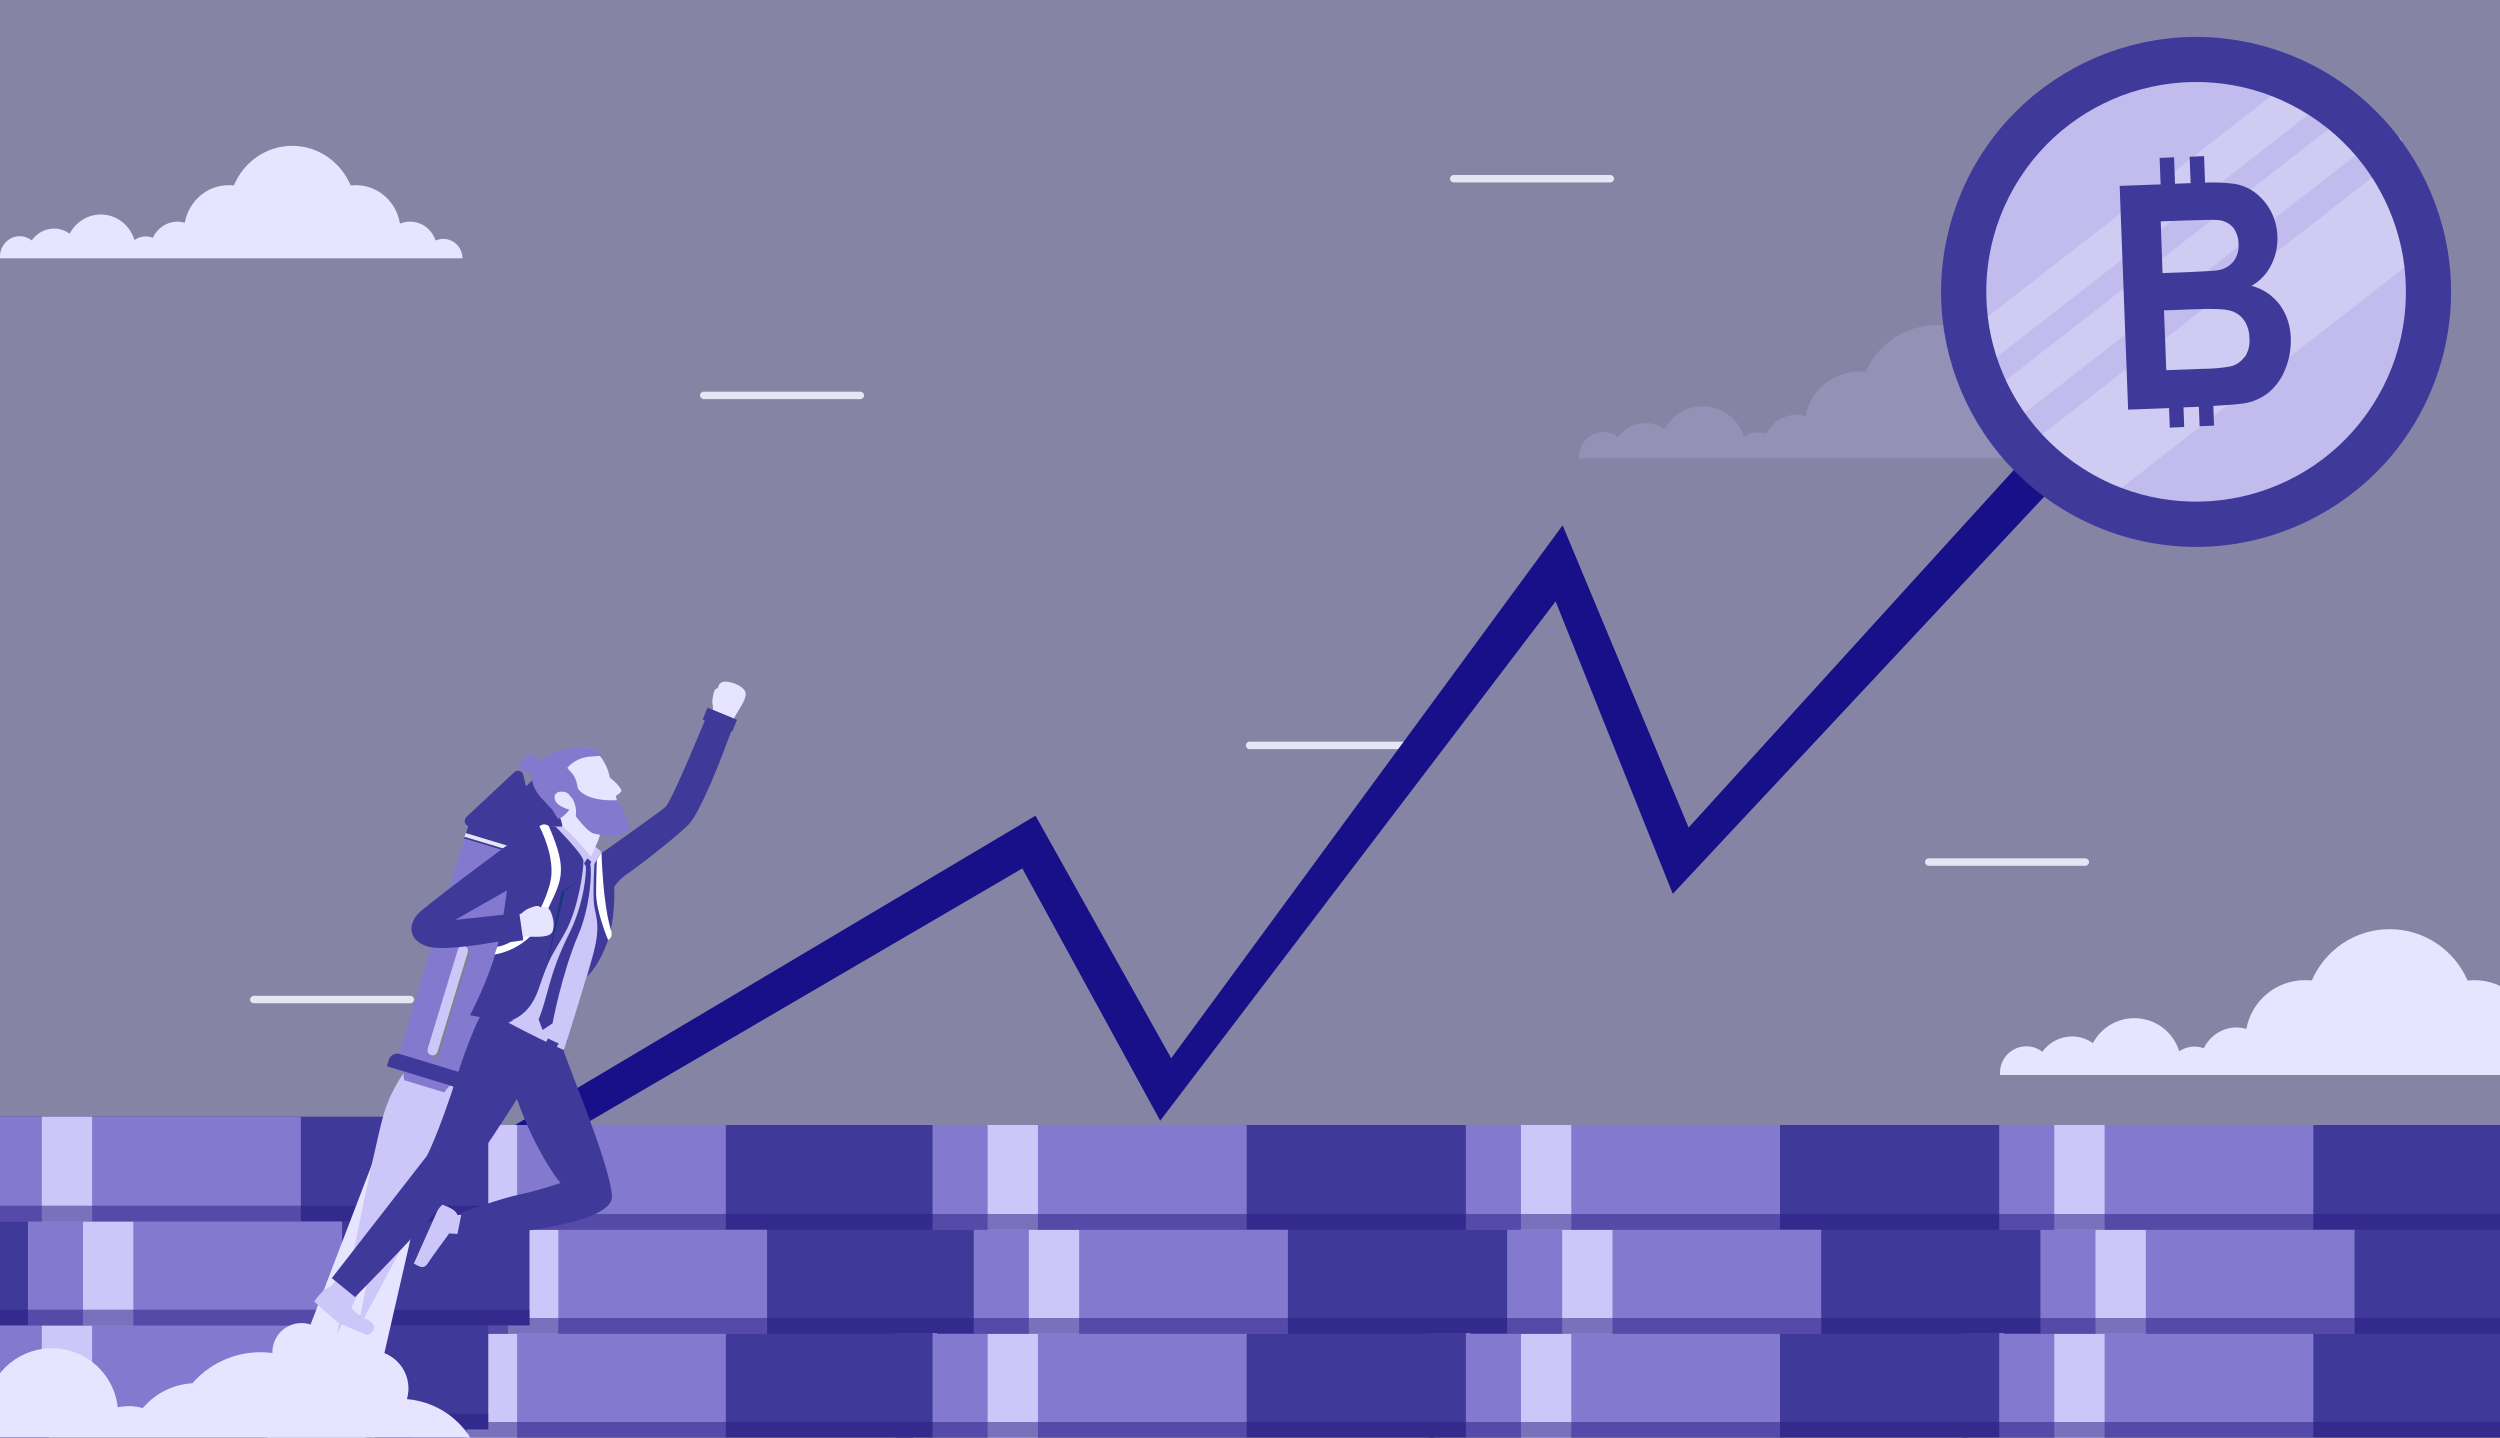<?xml version="1.0" encoding="UTF-8"?> <svg xmlns="http://www.w3.org/2000/svg" width="600" height="345" viewBox="0 0 600 345" fill="none"><rect x="0" y="0" width="600" height="345" fill="#333333" stroke="none"/><g clip-path="url(#clip0_3273_972)"><rect width="600" height="345" fill="#8684A5"></rect><path d="M621.816 251.946C620.982 251.946 620.148 252.155 619.384 252.433C618.203 249.024 615.007 246.588 611.254 246.588C610.073 246.588 608.961 246.797 607.989 247.215C606.877 240.396 600.971 235.247 593.884 235.247C593.328 235.247 592.772 235.316 592.216 235.316C589.089 228.08 581.863 223 573.525 223C565.117 223 557.961 228.08 554.834 235.316C554.278 235.247 553.722 235.247 553.166 235.247C546.148 235.247 540.381 240.256 539.131 246.936C538.366 246.728 537.602 246.588 536.768 246.588C533.294 246.588 530.306 248.676 528.916 251.598C528.222 251.32 527.457 251.181 526.623 251.181C525.303 251.181 524.053 251.598 523.01 252.294C521.621 247.702 517.313 244.362 512.24 244.362C507.932 244.362 504.18 246.797 502.304 250.346C500.915 249.372 499.177 248.746 497.301 248.746C494.383 248.746 491.743 250.207 490.145 252.433C489.102 251.598 487.782 251.111 486.323 251.111C482.849 251.111 480 253.964 480 257.443C480 257.652 480 257.791 480 258H488.546H492.646H501.262H505.987H520.231H523.219H528.569H532.946H541.562H544.828H559.211H564.561H582.349H587.7H603.055H605.348H615.632H619.384H628C628 254.73 625.29 251.946 621.816 251.946Z" fill="#E7E4FF"></path><path d="M206.483 95.787H168.894C168.417 95.787 168 95.37 168 94.894C168 94.417 168.417 94 168.894 94H206.483C206.959 94 207.376 94.417 207.376 94.894C207.376 95.37 206.959 95.787 206.483 95.787Z" fill="#E5E5F3"></path><path d="M337.483 179.787H299.894C299.417 179.787 299 179.37 299 178.894C299 178.417 299.417 178 299.894 178H337.483C337.959 178 338.376 178.417 338.376 178.894C338.376 179.37 337.959 179.787 337.483 179.787Z" fill="#E5E5F3"></path><path d="M386.483 43.787H348.894C348.417 43.787 348 43.37 348 42.894C348 42.417 348.417 42 348.894 42H386.483C386.959 42 387.376 42.417 387.376 42.894C387.376 43.37 386.959 43.787 386.483 43.787Z" fill="#E5E5F3"></path><path d="M509.317 104.465C508.551 104.465 507.785 104.656 507.083 104.911C505.997 101.793 503.06 99.567 499.612 99.567C498.527 99.567 497.505 99.757 496.611 100.139C495.59 93.905 490.162 89.197 483.65 89.197C483.139 89.197 482.628 89.26 482.117 89.26C479.244 82.644 472.604 78 464.942 78C457.216 78 450.639 82.644 447.766 89.26C447.255 89.197 446.745 89.197 446.234 89.197C439.785 89.197 434.485 93.777 433.336 99.885C432.634 99.694 431.931 99.567 431.165 99.567C427.973 99.567 425.227 101.475 423.95 104.147C423.312 103.893 422.609 103.765 421.843 103.765C420.63 103.765 419.481 104.147 418.523 104.783C417.246 100.584 413.287 97.531 408.626 97.531C404.668 97.531 401.22 99.757 399.496 103.002C398.219 102.111 396.623 101.539 394.899 101.539C392.217 101.539 389.791 102.875 388.322 104.911C387.364 104.147 386.151 103.702 384.81 103.702C381.618 103.702 379 106.31 379 109.491C379 109.682 379 109.809 379 110H386.854H390.621H398.538H402.88H415.969H418.715H423.631H427.653H435.571H438.572H451.789H456.705H473.051H477.967H492.078H494.185H503.635H507.083H515C515 107.01 512.51 104.465 509.317 104.465Z" fill="#9491B6"></path><path d="M230.317 303.465C229.551 303.465 228.785 303.656 228.083 303.911C226.997 300.793 224.06 298.567 220.612 298.567C219.527 298.567 218.505 298.757 217.611 299.139C216.59 292.905 211.162 288.197 204.65 288.197C204.139 288.197 203.628 288.26 203.117 288.26C200.244 281.644 193.604 277 185.942 277C178.216 277 171.639 281.644 168.766 288.26C168.255 288.197 167.745 288.197 167.234 288.197C160.785 288.197 155.485 292.777 154.336 298.885C153.634 298.694 152.931 298.567 152.165 298.567C148.973 298.567 146.227 300.475 144.95 303.147C144.312 302.893 143.609 302.765 142.843 302.765C141.63 302.765 140.481 303.147 139.523 303.783C138.246 299.584 134.287 296.531 129.626 296.531C125.668 296.531 122.22 298.757 120.496 302.002C119.219 301.111 117.623 300.539 115.899 300.539C113.217 300.539 110.791 301.875 109.322 303.911C108.364 303.147 107.151 302.702 105.81 302.702C102.618 302.702 100 305.31 100 308.491C100 308.682 100 308.809 100 309H107.854H111.621H119.538H123.88H136.969H139.715H144.631H148.653H156.571H159.572H172.789H177.705H194.051H198.967H213.078H215.185H224.635H228.083H236C236 306.01 233.51 303.465 230.317 303.465Z" fill="#9491B6"></path><path d="M106.362 57.33C105.737 57.33 105.111 57.491 104.538 57.706C103.652 55.075 101.255 53.197 98.441 53.197C97.555 53.197 96.721 53.358 95.992 53.68C95.158 48.419 90.728 44.447 85.413 44.447C84.996 44.447 84.579 44.501 84.162 44.501C81.817 38.919 76.397 35 70.144 35C63.838 35 58.47 38.919 56.125 44.501C55.708 44.447 55.291 44.447 54.875 44.447C49.611 44.447 45.286 48.312 44.348 53.465C43.775 53.304 43.201 53.197 42.576 53.197C39.97 53.197 37.73 54.807 36.687 57.062C36.166 56.847 35.593 56.74 34.968 56.74C33.977 56.74 33.039 57.062 32.258 57.598C31.215 54.056 27.985 51.479 24.18 51.479C20.949 51.479 18.135 53.358 16.728 56.095C15.686 55.344 14.383 54.861 12.976 54.861C10.787 54.861 8.807 55.988 7.608 57.706C6.827 57.062 5.837 56.686 4.742 56.686C2.137 56.686 2.86102e-06 58.887 2.86102e-06 61.571C2.86102e-06 61.732 2.86102e-06 61.839 2.86102e-06 62H6.41H9.484H15.947H19.49H30.173H32.414H36.427H39.71H46.172H48.621H59.408H63.421H76.762H80.775H92.291H94.011H101.724H104.538H111C111 59.477 108.968 57.33 106.362 57.33Z" fill="#E7E4FF"></path><path d="M98.483 240.787H60.894C60.417 240.787 60 240.37 60 239.894C60 239.417 60.417 239 60.894 239H98.483C98.959 239 99.376 239.417 99.376 239.894C99.376 240.37 98.959 240.787 98.483 240.787Z" fill="#E5E5F3"></path><path d="M542.773 55.136L503.781 72.838L516.309 76.51L405.268 198.608L375.029 126.067L281.081 253.976L248.521 195.766L-1.13 344.132L0.966 351.223L245.356 208.42L278.447 268.965L373.345 144.337L401.473 214.528L524.599 82.841L530.797 93.474L542.773 55.136Z" fill="#181088"></path><path d="M575.483 34.787H537.894C537.417 34.787 537 34.37 537 33.894C537 33.417 537.417 33 537.894 33H575.483C575.959 33 576.376 33.417 576.376 33.894C576.376 34.37 575.959 34.787 575.483 34.787Z" fill="#E5E5F3"></path><path d="M500.483 207.787H462.894C462.417 207.787 462 207.37 462 206.894C462 206.417 462.417 206 462.894 206H500.483C500.959 206 501.376 206.417 501.376 206.894C501.376 207.37 500.959 207.787 500.483 207.787Z" fill="#E5E5F3"></path><path d="M506.693 127.754C538.556 139.003 573.505 122.292 584.754 90.429C596.003 58.566 579.292 23.617 547.429 12.368C515.565 1.119 480.616 17.83 469.367 49.693C458.119 81.556 474.83 116.505 506.693 127.754Z" fill="#3F3999"></path><path d="M569.425 97.258C584.458 73.863 577.68 42.71 554.285 27.676C530.89 12.642 499.737 19.42 484.703 42.815C469.669 66.21 476.447 97.363 499.842 112.397C523.238 127.431 554.391 120.653 569.425 97.258Z" fill="#C2BCEE"></path><path opacity="0.22" d="M558.833 30.999L481.4 91.255C482.673 94.001 484.192 96.625 485.941 99.095L565.31 37.325C563.347 35.024 561.18 32.907 558.833 30.999V30.999ZM569.272 42.639L490.144 104.274C495.398 109.959 501.898 114.35 509.133 117.105L577.124 64.177C576.192 56.49 573.505 49.122 569.272 42.639V42.639ZM545.018 23.086L477.039 76.018C477.434 79.313 478.15 82.562 479.179 85.717L553.92 27.561C551.113 25.768 548.135 24.256 545.031 23.049L545.018 23.086Z" fill="white"></path><path d="M547.199 73.215C545.511 70.945 543.103 69.315 540.368 68.592C542.38 67.46 544.007 65.752 545.039 63.688C546.16 61.536 546.689 59.124 546.572 56.701C546.52 54.637 545.999 52.613 545.048 50.78C544.098 48.948 542.744 47.356 541.088 46.124C539.601 45.052 537.878 44.354 536.064 44.089C533.789 43.817 531.495 43.728 529.206 43.825L528.978 37.466L525.517 37.618L525.754 43.952L522.007 44.099L521.774 37.753L518.314 37.905L518.546 44.251L508.719 44.615L510.751 98.319L520.582 97.943L520.753 102.633L524.214 102.481L524.035 97.774L526.823 97.66L527.733 97.61L527.905 102.3L531.365 102.148L531.195 97.417C534.783 97.214 537.188 97.019 538.35 96.839C540.672 96.511 542.857 95.547 544.664 94.053C546.411 92.508 547.748 90.554 548.554 88.365C549.458 86.084 549.876 83.64 549.783 81.188C549.75 78.33 548.849 75.549 547.199 73.215ZM518.57 53.134L524.055 52.928C528.565 52.761 531.282 52.731 532.243 52.81C533.65 52.883 534.969 53.512 535.912 54.558C536.791 55.706 537.261 57.115 537.247 58.56C537.373 60.081 536.927 61.594 535.996 62.803C535.034 63.936 533.688 64.674 532.215 64.875C531.311 65.023 529.023 65.122 525.275 65.31L519.01 65.544L518.57 53.134ZM538.683 85.663C537.868 86.809 536.664 87.62 535.295 87.943C533.133 88.322 530.941 88.514 528.746 88.516L519.907 88.844L519.357 74.486L527.081 74.204C531.427 74.035 534.263 74.185 535.591 74.653C536.848 75.068 537.931 75.89 538.667 76.99C539.433 78.211 539.843 79.621 539.853 81.062C540.026 82.685 539.639 84.317 538.756 85.689L538.683 85.663Z" fill="#3F3999"></path><path d="M90 345.035H219.183V319.92H90V345.035Z" fill="#3F3999"></path><path d="M98.811 345.035H174.203V319.92H98.811V345.035Z" fill="#8379CE"></path><path d="M112.029 345.035H124.108V319.92H112.029V345.035Z" fill="#CCC6F9"></path><g style="mix-blend-mode:multiply" opacity="0.5"><path d="M90 345.035H219.183V341.285H90V345.035Z" fill="#271B81"></path></g><path d="M99.893 320.075H229.075V294.96H99.893V320.075Z" fill="#3F3999"></path><path d="M108.705 320.075H184.097V294.96H108.705V320.075Z" fill="#8379CE"></path><path d="M121.921 320.075H134.001V294.96H121.921V320.075Z" fill="#CCC6F9"></path><g style="mix-blend-mode:multiply" opacity="0.5"><path d="M99.893 320.075H229.075V316.325H99.893V320.075Z" fill="#271B81"></path></g><path d="M90 295.115H219.183V270H90V295.115Z" fill="#3F3999"></path><path d="M98.811 295.115H174.203V270H98.811V295.115Z" fill="#8379CE"></path><path d="M112.029 295.115H124.108V270H112.029V295.115Z" fill="#CCC6F9"></path><g style="mix-blend-mode:multiply" opacity="0.5"><path d="M90 295.115H219.183V291.365H90V295.115Z" fill="#271B81"></path></g><path d="M215 345.035H344.183V319.92H215V345.035Z" fill="#3F3999"></path><path d="M223.811 345.035H299.203V319.92H223.811V345.035Z" fill="#8379CE"></path><path d="M237.029 345.035H249.108V319.92H237.029V345.035Z" fill="#CCC6F9"></path><g style="mix-blend-mode:multiply" opacity="0.5"><path d="M215 345.035H344.183V341.285H215V345.035Z" fill="#271B81"></path></g><path d="M224.893 320.075H354.075V294.96H224.893V320.075Z" fill="#3F3999"></path><path d="M233.705 320.075H309.097V294.96H233.705V320.075Z" fill="#8379CE"></path><path d="M246.921 320.075H259.001V294.96H246.921V320.075Z" fill="#CCC6F9"></path><g style="mix-blend-mode:multiply" opacity="0.5"><path d="M224.893 320.075H354.075V316.325H224.893V320.075Z" fill="#271B81"></path></g><path d="M215 295.115H344.183V270H215V295.115Z" fill="#3F3999"></path><path d="M223.811 295.115H299.203V270H223.811V295.115Z" fill="#8379CE"></path><path d="M237.029 295.115H249.108V270H237.029V295.115Z" fill="#CCC6F9"></path><g style="mix-blend-mode:multiply" opacity="0.5"><path d="M215 295.115H344.183V291.365H215V295.115Z" fill="#271B81"></path></g><path d="M343 345.035H472.183V319.92H343V345.035Z" fill="#3F3999"></path><path d="M351.811 345.035H427.203V319.92H351.811V345.035Z" fill="#8379CE"></path><path d="M365.029 345.035H377.108V319.92H365.029V345.035Z" fill="#CCC6F9"></path><g style="mix-blend-mode:multiply" opacity="0.5"><path d="M343 345.035H472.183V341.285H343V345.035Z" fill="#271B81"></path></g><path d="M352.893 320.075H482.075V294.96H352.893V320.075Z" fill="#3F3999"></path><path d="M361.705 320.075H437.097V294.96H361.705V320.075Z" fill="#8379CE"></path><path d="M374.921 320.075H387.001V294.96H374.921V320.075Z" fill="#CCC6F9"></path><g style="mix-blend-mode:multiply" opacity="0.5"><path d="M352.893 320.075H482.075V316.325H352.893V320.075Z" fill="#271B81"></path></g><path d="M343 295.115H472.183V270H343V295.115Z" fill="#3F3999"></path><path d="M351.811 295.115H427.203V270H351.811V295.115Z" fill="#8379CE"></path><path d="M365.029 295.115H377.108V270H365.029V295.115Z" fill="#CCC6F9"></path><g style="mix-blend-mode:multiply" opacity="0.5"><path d="M343 295.115H472.183V291.365H343V295.115Z" fill="#271B81"></path></g><path d="M471 345.035H600.183V319.92H471V345.035Z" fill="#3F3999"></path><path d="M479.811 345.035H555.203V319.92H479.811V345.035Z" fill="#8379CE"></path><path d="M493.029 345.035H505.108V319.92H493.029V345.035Z" fill="#CCC6F9"></path><g style="mix-blend-mode:multiply" opacity="0.5"><path d="M471 345.035H600.183V341.285H471V345.035Z" fill="#271B81"></path></g><path d="M480.893 320.075H610.075V294.96H480.893V320.075Z" fill="#3F3999"></path><path d="M489.705 320.075H565.097V294.96H489.705V320.075Z" fill="#8379CE"></path><path d="M502.921 320.075H515.001V294.96H502.921V320.075Z" fill="#CCC6F9"></path><g style="mix-blend-mode:multiply" opacity="0.5"><path d="M480.893 320.075H610.075V316.325H480.893V320.075Z" fill="#271B81"></path></g><path d="M471 295.115H600.183V270H471V295.115Z" fill="#3F3999"></path><path d="M479.811 295.115H555.203V270H479.811V295.115Z" fill="#8379CE"></path><path d="M493.029 295.115H505.108V270H493.029V295.115Z" fill="#CCC6F9"></path><g style="mix-blend-mode:multiply" opacity="0.5"><path d="M471 295.115H600.183V291.365H471V295.115Z" fill="#271B81"></path></g><g clip-path="url(#clip1_3273_972)"><path d="M-12 343.035L117.183 343.035L117.183 317.92L-12 317.92L-12 343.035Z" fill="#3F3999"></path><path d="M-3.189 343.035L72.203 343.035L72.203 317.92L-3.189 317.92L-3.189 343.035Z" fill="#8379CE"></path><path d="M10.029 343.035L22.108 343.035L22.108 317.92L10.029 317.92L10.029 343.035Z" fill="#CCC6F9"></path><g style="mix-blend-mode:multiply" opacity="0.5"><path d="M-12 343.035L117.183 343.035L117.183 339.285L-12 339.285L-12 343.035Z" fill="#271B81"></path></g><path d="M-2.107 318.075L127.075 318.075L127.075 292.96L-2.107 292.96L-2.107 318.075Z" fill="#3F3999"></path><path d="M6.705 318.075L82.097 318.075L82.097 292.96L6.705 292.96L6.705 318.075Z" fill="#8379CE"></path><path d="M19.921 318.075L32.001 318.075L32.001 292.96L19.921 292.96L19.921 318.075Z" fill="#CCC6F9"></path><g style="mix-blend-mode:multiply" opacity="0.5"><path d="M-2.107 318.075L127.075 318.075L127.075 314.325L-2.107 314.325L-2.107 318.075Z" fill="#271B81"></path></g><path d="M-12 293.115L117.183 293.115L117.183 268L-12 268L-12 293.115Z" fill="#3F3999"></path><path d="M-3.189 293.115L72.203 293.115L72.203 268L-3.189 268L-3.189 293.115Z" fill="#8379CE"></path><path d="M10.029 293.115L22.108 293.115L22.108 268L10.029 268L10.029 293.115Z" fill="#CCC6F9"></path><g style="mix-blend-mode:multiply" opacity="0.5"><path d="M-12 293.115L117.183 293.115L117.183 289.365L-12 289.365L-12 293.115Z" fill="#271B81"></path></g><path d="M106.591 262.164L97.004 259.247L60.969 353.297L84.813 357.197L106.591 262.164Z" fill="#E7E4FF"></path><path d="M105.388 252.338C105.388 252.338 99.562 257.864 97.018 266.579C94.474 275.294 85.807 319.178 85.807 319.178C85.807 319.178 105.663 283.444 111.231 267.37C116.799 251.296 105.388 252.338 105.388 252.338Z" fill="#CCC6F9"></path><path d="M100.461 253.198C100.461 253.198 94.635 258.723 92.091 267.439C89.547 276.154 80.879 320.038 80.879 320.038C80.879 320.038 100.736 284.304 106.304 268.23C111.873 252.156 100.461 253.198 100.461 253.198Z" fill="#CCC6F9"></path><path d="M113.13 262.057L103.544 259.14L103.173 256.168L114.965 259.756L113.13 262.057Z" fill="#01003B"></path><path d="M116.402 260.952L101.192 256.325L119.147 197.362C119.76 195.346 121.15 193.655 123.01 192.663C124.87 191.67 127.048 191.457 129.065 192.071V192.071C130.063 192.375 130.993 192.872 131.799 193.535C132.605 194.198 133.273 195.013 133.765 195.934C134.256 196.855 134.561 197.863 134.663 198.902C134.764 199.941 134.66 200.99 134.356 201.989L116.402 260.952Z" fill="#D0D2D3"></path><path d="M133.444 204.989L118.234 200.363L119.147 197.363C119.76 195.346 121.15 193.656 123.01 192.663C124.87 191.671 127.048 191.458 129.065 192.071V192.071C130.063 192.375 130.992 192.873 131.799 193.536C132.605 194.198 133.273 195.013 133.765 195.934C134.256 196.855 134.561 197.864 134.663 198.903C134.764 199.942 134.66 200.991 134.356 201.989L133.444 204.989Z" fill="#01003B"></path><path d="M133.489 204.385L118.291 199.805L117.885 201.153L133.083 205.733L133.489 204.385Z" fill="#F4F4F4"></path><path d="M133.216 205.29L118.019 200.71L117.885 201.153L133.083 205.733L133.216 205.29Z" fill="#01003B"></path><path d="M102.482 252.847L117.246 257.341C117.776 257.502 118.221 257.868 118.482 258.358C118.743 258.847 118.799 259.42 118.638 259.951L118.166 261.498L99.401 255.786L99.873 254.239C100.034 253.708 100.4 253.263 100.889 253.002C101.378 252.741 101.952 252.686 102.482 252.847V252.847Z" fill="#CD2900"></path><path d="M110.327 253.609C110.172 253.562 110.027 253.485 109.902 253.381C109.776 253.278 109.672 253.151 109.596 253.008C109.52 252.865 109.472 252.708 109.456 252.546C109.441 252.384 109.457 252.221 109.504 252.066L116.771 228.186C116.818 228.03 116.896 227.886 116.999 227.76C117.102 227.635 117.229 227.531 117.372 227.454C117.515 227.378 117.672 227.33 117.834 227.315C117.996 227.299 118.159 227.315 118.314 227.363V227.363C118.628 227.458 118.891 227.674 119.046 227.964C119.2 228.253 119.233 228.592 119.138 228.906L111.869 252.785C111.773 253.099 111.557 253.361 111.268 253.516C110.979 253.67 110.641 253.704 110.327 253.609V253.609Z" fill="#808184"></path><path d="M110.005 253.142C109.691 253.046 109.428 252.83 109.274 252.54C109.119 252.251 109.086 251.912 109.182 251.598L116.449 227.718C116.496 227.563 116.573 227.418 116.677 227.292C116.78 227.167 116.907 227.063 117.05 226.986C117.193 226.91 117.35 226.862 117.512 226.847C117.674 226.831 117.837 226.847 117.993 226.894V226.894C118.306 226.99 118.569 227.206 118.724 227.496C118.878 227.785 118.911 228.124 118.816 228.438L111.549 252.318C111.502 252.473 111.424 252.618 111.321 252.744C111.218 252.869 111.091 252.973 110.948 253.05C110.804 253.126 110.647 253.174 110.485 253.189C110.324 253.205 110.16 253.189 110.005 253.142V253.142Z" fill="#F4F4F4"></path><path d="M129.956 185.228C130.124 185.07 130.331 184.96 130.556 184.908C130.781 184.855 131.015 184.863 131.236 184.93C131.457 184.998 131.656 185.122 131.813 185.29C131.971 185.459 132.081 185.666 132.134 185.89L133.912 193.546L135.69 201.199C135.743 201.424 135.735 201.659 135.668 201.881C135.601 202.102 135.476 202.302 135.307 202.459C135.138 202.617 134.93 202.728 134.705 202.78C134.479 202.832 134.244 202.823 134.023 202.755L126.506 200.467L118.99 198.182C118.768 198.115 118.568 197.991 118.41 197.822C118.252 197.653 118.141 197.445 118.089 197.22C118.037 196.994 118.045 196.759 118.113 196.538C118.181 196.317 118.305 196.117 118.475 195.96L124.215 190.593L129.956 185.228Z" fill="#3F3999"></path><path d="M106.59 262.164L97.004 259.247L96.633 256.275L108.425 259.864L106.59 262.164Z" fill="#8379CE"></path><path d="M109.861 261.059L94.651 256.432L112.606 197.47C113.219 195.453 114.609 193.763 116.469 192.77C118.329 191.778 120.507 191.565 122.524 192.178V192.178C123.522 192.482 124.452 192.98 125.258 193.643C126.064 194.305 126.732 195.12 127.224 196.041C127.715 196.962 128.02 197.971 128.122 199.01C128.223 200.049 128.119 201.098 127.815 202.096L109.861 261.059Z" fill="#8379CE"></path><path d="M126.904 205.096L111.694 200.47L112.607 197.47C113.22 195.453 114.61 193.763 116.47 192.77C118.33 191.778 120.508 191.565 122.525 192.179V192.179C124.542 192.792 126.232 194.182 127.225 196.042C128.217 197.902 128.43 200.08 127.816 202.096L126.904 205.096Z" fill="#3F3999"></path><path d="M126.957 204.51L111.759 199.93L111.352 201.278L126.55 205.858L126.957 204.51Z" fill="#E5E5F3"></path><path d="M126.684 205.415L111.486 200.835L111.353 201.279L126.551 205.859L126.684 205.415Z" fill="#3F3999"></path><path d="M95.941 252.956L110.706 257.45C111.237 257.612 111.682 257.977 111.943 258.467C112.204 258.956 112.259 259.529 112.098 260.06L111.627 261.608L92.86 255.895L93.332 254.348C93.493 253.817 93.859 253.372 94.348 253.111C94.837 252.85 95.41 252.794 95.941 252.956V252.956Z" fill="#3F3999"></path><path d="M103.787 253.716C103.632 253.668 103.487 253.591 103.362 253.488C103.236 253.385 103.133 253.258 103.056 253.115C102.98 252.971 102.932 252.814 102.916 252.653C102.901 252.491 102.917 252.328 102.964 252.173L110.231 228.292C110.327 227.978 110.543 227.715 110.832 227.561C111.122 227.407 111.46 227.374 111.774 227.469C111.93 227.516 112.074 227.594 112.2 227.697C112.325 227.8 112.429 227.927 112.506 228.07C112.582 228.214 112.63 228.371 112.646 228.532C112.661 228.694 112.645 228.857 112.598 229.013L105.33 252.892C105.283 253.048 105.206 253.192 105.103 253.318C104.999 253.443 104.873 253.547 104.729 253.624C104.586 253.7 104.429 253.748 104.267 253.763C104.106 253.779 103.943 253.763 103.787 253.716V253.716Z" fill="#808184"></path><path d="M103.465 253.248C103.31 253.201 103.165 253.123 103.04 253.02C102.914 252.917 102.81 252.79 102.734 252.647C102.657 252.504 102.61 252.347 102.594 252.185C102.578 252.024 102.595 251.86 102.642 251.705L109.909 227.825C110.004 227.511 110.221 227.248 110.51 227.093C110.8 226.939 111.139 226.906 111.453 227.001C111.766 227.097 112.029 227.313 112.184 227.603C112.338 227.892 112.371 228.231 112.276 228.545L105.009 252.425C104.962 252.581 104.884 252.725 104.781 252.851C104.678 252.976 104.551 253.08 104.407 253.157C104.264 253.233 104.107 253.28 103.945 253.296C103.784 253.312 103.62 253.296 103.465 253.248V253.248Z" fill="#CCC6F9"></path><path d="M123.416 185.335C123.584 185.177 123.791 185.067 124.016 185.015C124.241 184.962 124.475 184.97 124.696 185.037C124.917 185.105 125.116 185.229 125.273 185.397C125.431 185.566 125.542 185.773 125.594 185.997L127.372 193.653L129.15 201.307C129.202 201.532 129.194 201.767 129.127 201.987C129.059 202.208 128.935 202.407 128.767 202.565C128.598 202.722 128.391 202.833 128.166 202.885C127.941 202.937 127.707 202.929 127.486 202.862L119.968 200.575L112.45 198.286C112.229 198.219 112.03 198.095 111.873 197.926C111.715 197.758 111.605 197.551 111.552 197.326C111.5 197.101 111.508 196.867 111.575 196.646C111.642 196.425 111.766 196.226 111.935 196.069L117.677 190.702L123.416 185.335Z" fill="#3F3999"></path><path d="M113.512 291.327L109.191 291.624L107.095 295.996L111.522 296.232L113.512 291.327Z" fill="#CCC6F9"></path><path d="M109.766 291.584C109.766 291.584 108.801 292.179 107.607 296.311C107.607 296.311 103.475 301.907 102.882 302.893C102.289 303.878 101.759 304.227 101.001 304.045C100.242 303.862 99.331 303.244 99.331 303.244L105.686 288.978C105.686 288.978 109.424 290.031 109.766 291.584Z" fill="#CCC6F9"></path><path d="M136.254 249.685C136.254 249.685 135.352 250.842 135.278 251.989C135.205 253.136 146.237 278.71 146.872 286.959C147.508 295.207 109.62 296.974 109.62 296.974L110.813 290.989C110.813 290.989 120.453 287.543 124.401 286.751C128.658 285.897 134.534 283.935 134.534 283.935C134.534 283.935 127.229 274.555 123.292 261.112L128.478 245.287L136.254 249.685Z" fill="#3F3999"></path><path d="M124.1 263.68L126.331 260.267C126.331 260.267 127.904 269.188 134.116 283.371C134.116 283.369 128.823 276.985 124.1 263.68Z" fill="#3F3999"></path><path d="M165.577 197.53C166.897 195.846 167.798 193.891 167.802 193.882C171.592 186.762 176.238 173.419 176.238 173.419L170.021 170.856C170.021 170.856 161.232 192.37 159.701 193.688C158.17 195.005 141.532 206.773 141.532 206.773C141.532 206.773 133.976 210.55 140.466 213.877C140.658 213.98 141.306 214.13 141.993 214.269C143.156 214.506 143.454 216.671 144.523 216.154C146.14 215.37 147.477 211.772 150.32 209.882C154.095 207.373 164.254 199.216 165.577 197.53Z" fill="#3F3999"></path><path d="M171.039 170.482C171.151 170.06 171.152 169.615 171.04 169.192C171.04 169.192 172.351 164.474 172.697 164.122C172.9 163.922 173.145 163.771 173.415 163.678C173.684 163.586 173.97 163.555 174.253 163.588C175.833 163.748 177.697 164.405 178.668 165.639C179.366 166.529 178.86 167.991 177.141 170.689C175.862 172.697 175.679 173.742 175.679 173.742L170.559 171.66C170.559 171.66 170.828 171.318 171.039 170.482Z" fill="#E7E4FF"></path><path d="M168.628 172.702L175.711 175.622L176.894 172.754L169.811 169.833L168.628 172.702Z" fill="#3F3999"></path><path d="M171.318 169.677C171.318 169.677 170.774 169.075 171.024 167.644C171.273 166.213 171.416 164.898 172.656 165.285C173.896 165.672 171.318 169.677 171.318 169.677Z" fill="#E7E4FF"></path><path d="M81.168 306.526L78.765 309.557L82.565 312.568L85.512 309.552L81.168 306.526Z" fill="#CCC6F9"></path><path d="M79.272 308.916C79.272 308.916 79.221 310.059 82.985 312.137C82.985 312.137 84.249 314.019 85.802 315.322C87.04 316.36 88.579 316.824 88.947 317.177C89.776 317.973 90.002 318.568 89.654 319.267C89.306 319.966 88.163 320.429 88.163 320.429L81.049 317.42L75.409 312.387C75.409 312.387 77.682 308.906 79.272 308.916Z" fill="#CCC6F9"></path><path d="M117.565 239.987C117.565 239.987 114.306 243.788 109.783 257.964C105.26 272.141 102.472 277.385 102.472 277.385L79.635 306.755L85.211 311.295C85.211 311.295 106.357 289.961 111.769 282.202C114.63 278.099 120.551 269.6 125.009 262.182L133.306 248.584L117.565 239.987Z" fill="#3F3999"></path><path d="M125.688 260.583C129.291 254.589 132.212 249.617 132.212 249.617L125.688 260.583Z" fill="#0A0D51"></path><path d="M131.5 248.5C131.5 248.5 123.24 244.73 118.5 242C118.5 242 117.889 242.469 117.855 243.228C117.855 243.228 127.929 248.75 135.279 251.989L135.658 251.035L131.5 248.5Z" fill="#CCC6F9"></path><path d="M134.301 250.099L131.792 248.775L131.004 250.164L133.538 251.362L134.301 250.099Z" fill="#3F3999"></path><path d="M123.585 244.504C123.585 244.504 122.171 245.702 115.145 244.111L114.178 246.171C114.178 246.171 120.951 246.939 123.585 244.504Z" fill="#3F3999"></path><path d="M134.967 198.396C134.967 198.396 126.895 197.959 125.206 200.781C123.517 203.604 119.858 230.051 117.655 241.212C117.655 241.212 130.448 249.339 135.66 251.035C135.66 251.035 142.145 230.536 143.647 224.133C145.149 217.73 150.554 207.707 142.177 202.805C138.453 200.625 134.967 198.396 134.967 198.396Z" fill="#CCC6F9"></path><path d="M133.331 198.375C133.331 198.375 139.92 205.02 140.021 206.592C140.122 208.164 138.944 217.855 135.606 223.842C132.267 229.828 131.964 229.411 129.271 237.346C126.577 245.281 120.857 245.231 120.857 245.231L112.806 243.653C112.806 243.653 117.304 235.181 119.346 227.232C121.388 219.283 122.107 207.194 123.549 203.309C124.991 199.425 126.956 197.686 133.331 198.375Z" fill="#3F3999"></path><path d="M144.373 204.5L142.67 207.35C142.67 207.35 142.311 212.461 142.498 216.244C142.685 220.026 144.603 221.237 142.05 230.314L140.95 234.297C140.95 234.297 143.801 231.901 145.94 225.58C148.079 219.258 148.252 205.611 144.373 204.5Z" fill="#3F3999"></path><path d="M131.698 198.247L136.588 209.953L138.68 211.487L135.594 210.18L131.698 198.247Z" fill="#3F3999"></path><path d="M138.68 211.487L135.54 213.847L131.029 232.475L134.771 214.01L138.68 211.487Z" fill="#18367D"></path><path d="M141.631 207.415C141.758 207.235 141.847 207.031 141.891 206.816L141.001 206.003L140.199 207.14C140.199 207.14 140.27 207.617 140.585 207.796C140.805 209.16 140.204 216.871 136.635 223.989C131.642 233.943 131.505 239.373 129.263 244.654L130.224 247.192L132.608 245.603C132.608 245.603 134.823 233.65 138.777 224.404C141.813 217.311 142.106 208.588 141.631 207.415Z" fill="#3F3999"></path><path d="M143.093 180.528C143.093 180.528 145.523 182.412 146.379 186.647C146.379 186.647 148.547 188.21 149.126 189.673C149.317 190.152 147.782 191.021 147.782 191.021C147.782 191.021 148.528 193.757 148.795 194.85C149.062 195.943 149.285 196.835 148.022 197.423C146.759 198.012 144.235 198.759 144.048 200.116C143.861 201.473 141.822 205.618 141.822 205.618C141.822 205.618 140.699 203.127 139.516 202.064C138.453 201.106 137.855 198.688 135.324 198.456C135.324 198.456 135.672 197.125 133.027 194.457C130.383 191.79 128.371 187.373 130.619 184.427C132.867 181.48 139.88 177.404 143.093 180.528Z" fill="#E7E4FF"></path><path d="M131.912 188.801C131.912 188.801 138.062 190.005 138.262 189.968C138.262 189.968 138.977 195.567 139.397 195.871C139.816 196.175 143.226 198.605 147.192 197.717C147.192 197.717 141.008 198.509 139.878 199.001C138.748 199.494 139.272 199.842 139.685 200.019C140.098 200.196 141.822 205.618 141.822 205.618C141.822 205.618 137.857 200.55 134.969 198.396C134.969 198.396 135.044 197.588 134.324 195.993C133.604 194.398 131.912 188.801 131.912 188.801Z" fill="#E7E4FF"></path><path d="M148.177 192.045C148.177 192.045 140.966 192.631 138.68 189.226C138.614 188.606 138.481 187.994 138.284 187.403C137.57 185.204 135.865 184.557 136.25 184.152C139.493 180.775 142.96 181.807 144.152 181.336C145.209 180.919 141.663 178.414 136.488 179.622C133.843 180.24 131.976 180.656 129.424 182.672C129.424 182.672 129.317 182.059 128.586 181.567C127.855 181.074 125.896 181.045 125.774 182.198C125.774 182.198 124.426 183.03 124.909 184.394C125.203 185.216 125.409 185.49 126.574 185.45C127.74 185.41 127.914 185.154 127.914 185.154C127.914 185.154 126.368 188.251 130.855 192.5C131.341 193.11 131.875 193.68 132.453 194.204C133.041 194.922 133.725 196.622 134.158 196.474C135.408 196.036 136.656 194.32 136.656 194.32C136.656 194.32 133.646 193.549 133.186 191.947C132.726 190.346 134.11 189.991 134.535 189.999C134.961 190.007 135.979 189.984 136.499 190.629C136.866 191.084 137.42 191.73 137.42 191.73C137.42 191.73 138.585 193.637 138.177 195.893C138.177 195.893 140.541 199.048 141.979 199.824C143.417 200.6 148.578 200.685 149.423 200.305C150.268 199.925 151.334 199.514 151.148 198.744C150.53 196.173 148.177 192.045 148.177 192.045Z" fill="#8379CE"></path><path d="M129.444 198.295C129.444 198.295 133.577 205.97 132.024 211.94C130.472 217.911 126.233 225.944 119.345 227.232L118.698 229.077C118.698 229.077 126.938 228.115 130.736 219.816C134.534 211.517 136.729 209.677 131.698 198.247C131.695 198.247 130.69 197.341 129.444 198.295Z" fill="white"></path><path d="M144.372 204.5C144.372 204.5 144.587 216.385 146.596 223.124C146.596 223.124 147.371 224.854 145.936 225.582C145.936 225.582 143.041 218.751 143.07 214.264C143.098 209.777 143.246 206.386 143.246 206.386L144.372 204.5Z" fill="white"></path><path d="M127.07 198.887C127.07 198.887 105.68 214.616 100.874 218.782C97.884 221.373 97.698 225.642 102.586 227.148C107.752 228.74 125.741 224.766 125.741 224.766L125.431 219.034L109.242 220.779L128.475 209.817L127.07 198.887Z" fill="#3F3999"></path><path d="M124.553 219.457C124.974 219.339 125.356 219.113 125.663 218.802C125.663 218.802 130.391 217.526 130.87 217.643C131.145 217.717 131.401 217.85 131.617 218.035C131.834 218.22 132.006 218.451 132.121 218.711C132.789 220.152 133.173 222.091 132.605 223.554C132.196 224.609 130.68 224.918 127.481 224.813C125.101 224.736 124.108 225.111 124.108 225.111L123.291 219.644C123.291 219.644 123.727 219.699 124.553 219.457Z" fill="#E7E4FF"></path><path d="M121.409 218.519L122.504 226.101L125.575 225.657L124.479 218.075L121.409 218.519Z" fill="#3F3999"></path><path d="M125.387 219.287C125.387 219.287 125.629 218.515 126.987 217.998C128.346 217.482 129.551 216.938 129.849 218.201C130.148 219.465 125.387 219.287 125.387 219.287Z" fill="#E7E4FF"></path><path d="M76.429 330.178C79.557 327.929 80.27 323.57 78.021 320.442C75.773 317.314 71.414 316.601 68.285 318.85C65.157 321.098 64.444 325.457 66.693 328.586C68.942 331.714 73.301 332.427 76.429 330.178Z" fill="#E7E4FF"></path><path d="M135.487 360.894C134.6 360.75 133.7 360.701 132.802 360.75C131.484 357.512 128.999 354.886 125.839 353.391C122.679 351.896 119.073 351.64 115.733 352.675C114.464 344.341 107.972 337.408 99.207 335.975C98.691 335.89 98.177 335.826 97.664 335.783C98.032 334.532 98.127 333.217 97.942 331.927C97.757 330.636 97.297 329.401 96.593 328.304C95.889 327.206 94.958 326.274 93.862 325.568C92.765 324.862 91.53 324.401 90.24 324.214C88.95 324.028 87.635 324.121 86.384 324.487C85.133 324.854 83.975 325.484 82.989 326.337C82.003 327.19 81.212 328.245 80.67 329.43C80.127 330.616 79.846 331.904 79.844 333.207C76.494 328.724 71.534 325.716 66.009 324.82C58.325 323.563 50.926 326.516 46.162 331.985C43.88 332.113 41.649 332.706 39.606 333.729C37.563 334.751 35.75 336.181 34.28 337.93C33.857 337.817 33.424 337.719 32.982 337.646C31.416 337.39 29.816 337.422 28.262 337.741C27.497 330.82 22.225 324.969 15.013 323.789C6.623 322.416 -1.306 327.875 -3.1 336.084L-3.124 336.08C-4.577 335.842 -6.062 335.893 -7.495 336.23C-8.929 336.566 -10.281 337.182 -11.477 338.041C-12.672 338.9 -13.686 339.987 -14.462 341.238C-15.237 342.489 -15.759 343.881 -15.996 345.334L145.85 371.807C145.55 369.107 144.375 366.578 142.504 364.608C140.633 362.638 138.169 361.333 135.487 360.894V360.894Z" fill="#E7E4FF"></path></g></g><defs><clipPath id="clip0_3273_972"><rect width="600" height="345" fill="white"></rect></clipPath><clipPath id="clip1_3273_972"><rect width="164" height="210.094" fill="white" transform="translate(17.914 138) rotate(9.29)"></rect></clipPath></defs></svg> 